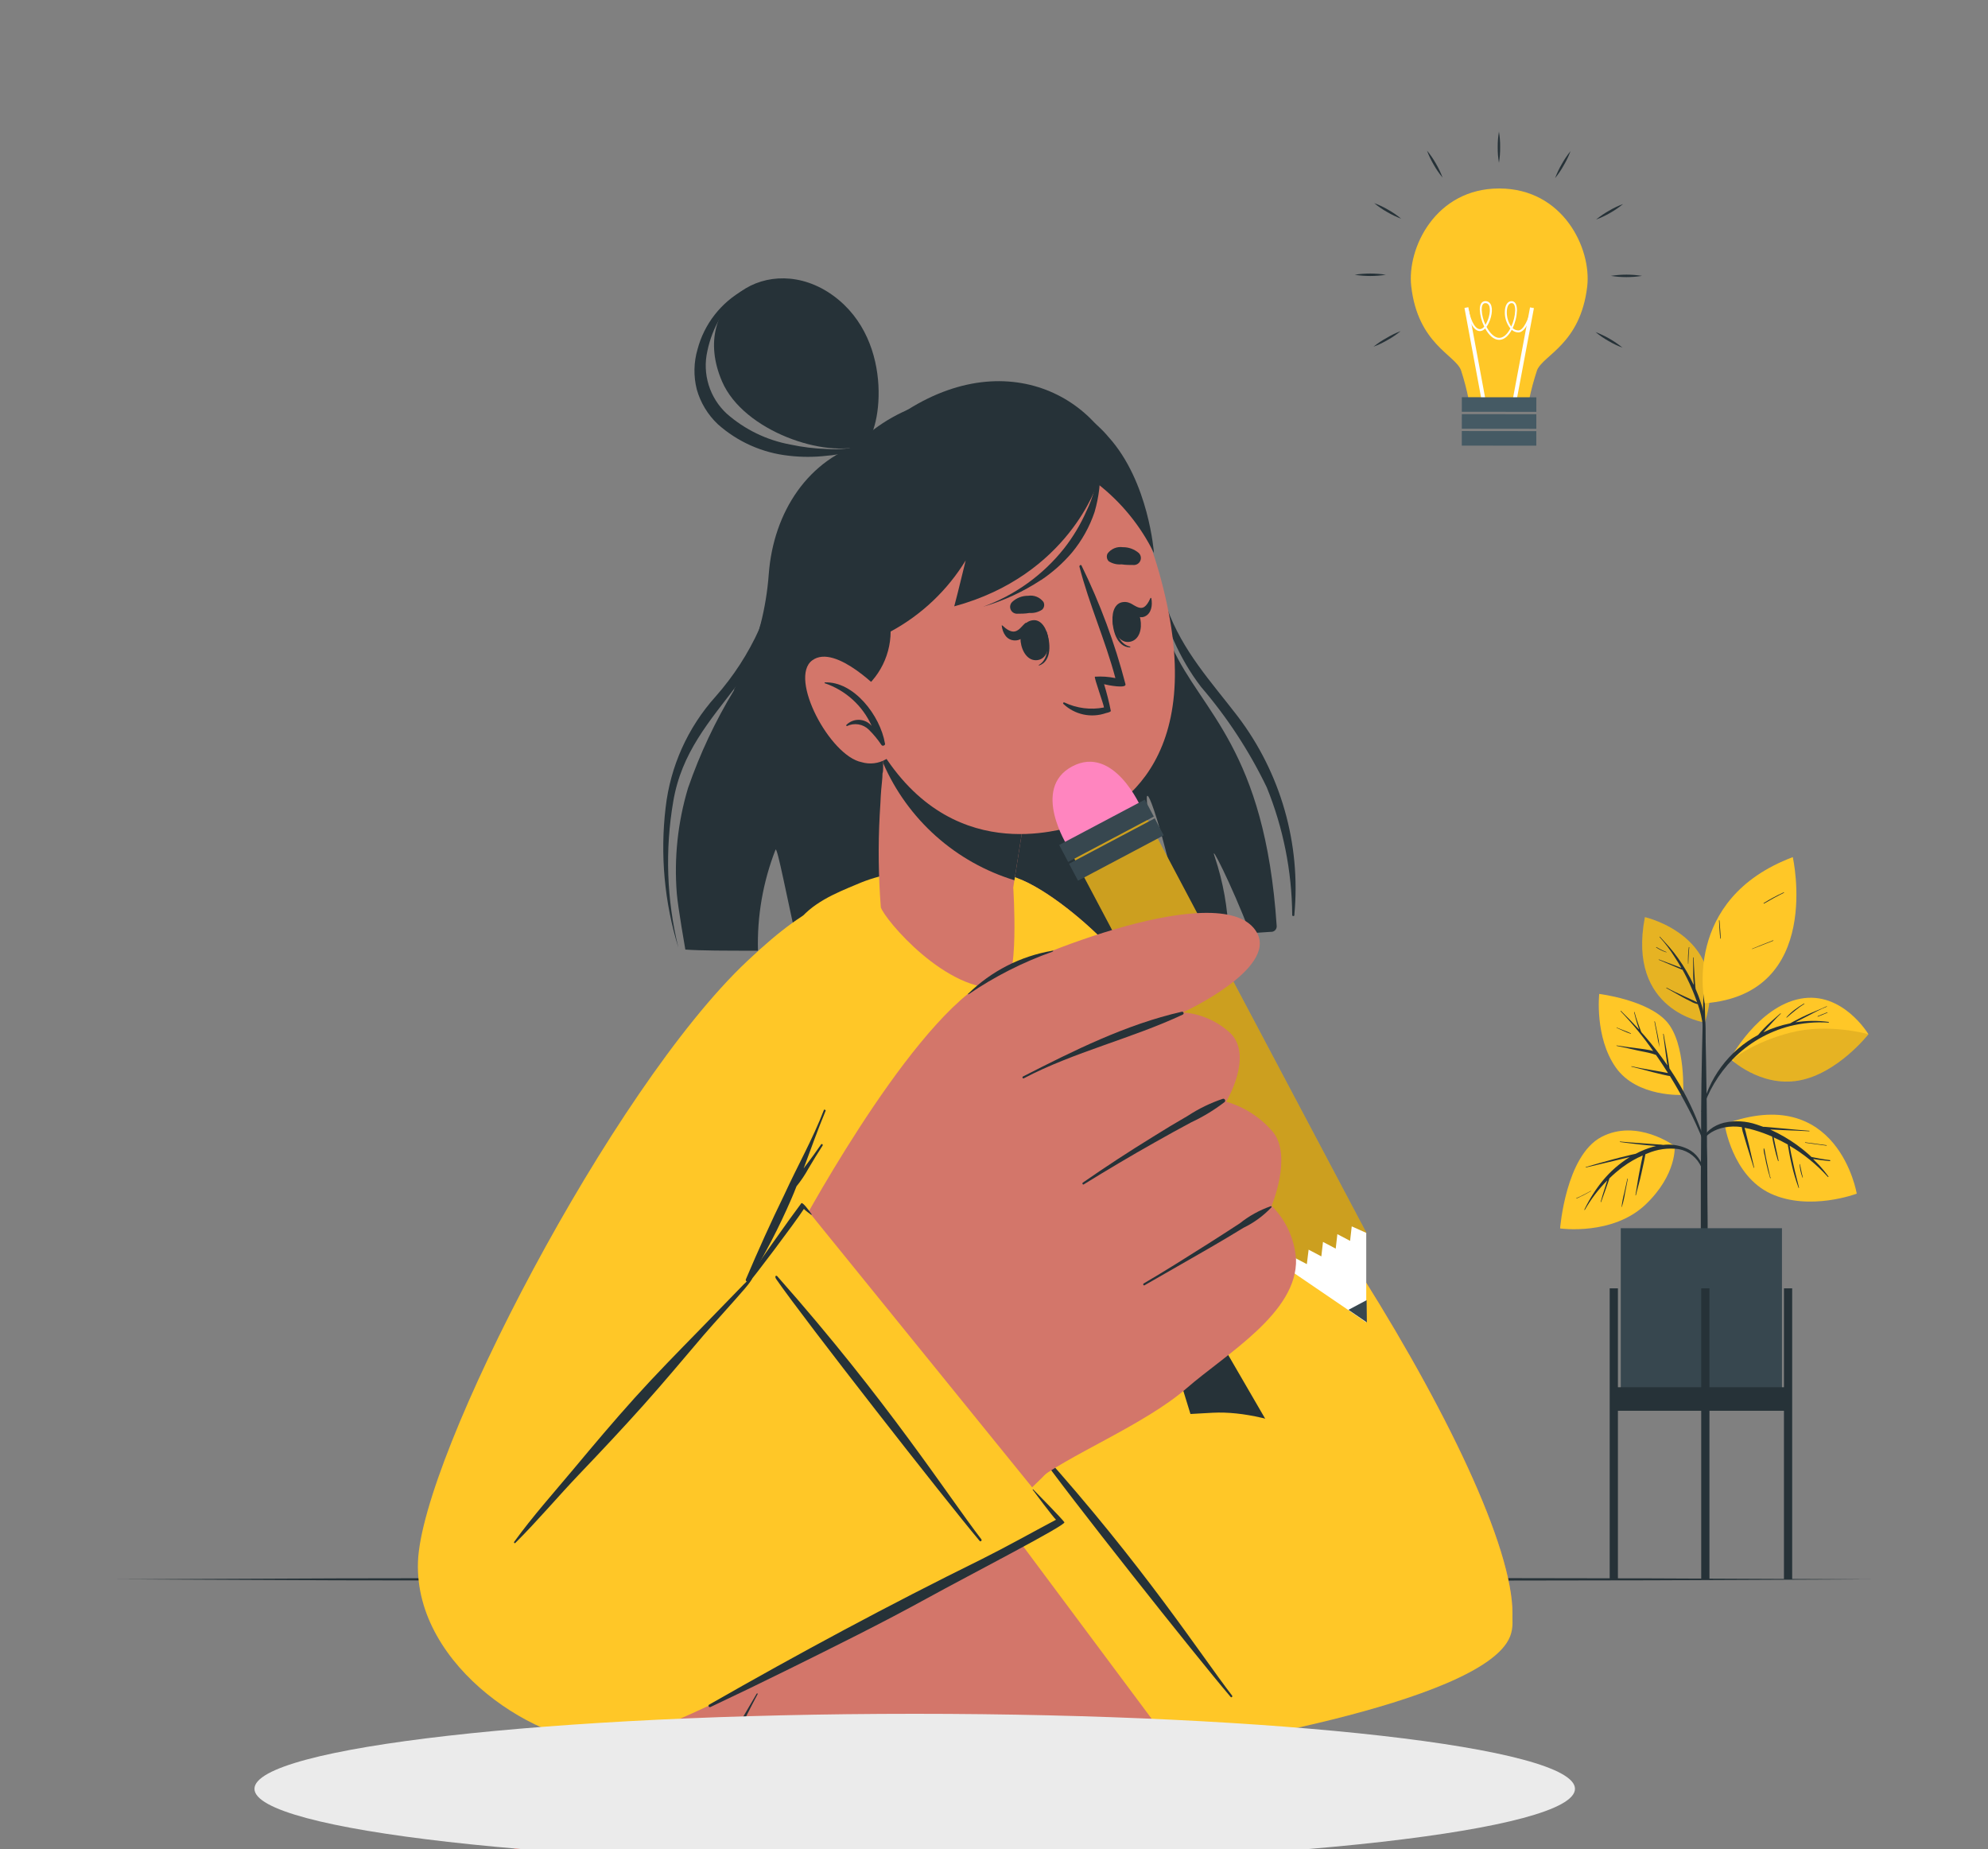 <?xml version="1.0" encoding="UTF-8"?> <svg xmlns="http://www.w3.org/2000/svg" width="500" height="465" viewBox="0 0 500 465" fill="none"><rect x="0" y="0" width="500" height="465" fill="#808080" stroke="none"/> <g clip-path="url(#clip0)"> <path d="M29.43 397.18L84.57 396.94L139.72 396.85L250 396.69L360.29 396.85L415.43 396.94L470.57 397.18L415.43 397.43L360.29 397.52L250 397.68L139.72 397.51L84.57 397.43L29.43 397.18Z" fill="#263238"></path> <path d="M428.77 257.14C428.77 257.14 409.12 254.38 413.71 230.65C413.71 230.65 435.68 235.58 428.77 257.14Z" fill="#FFC727"></path> <path opacity="0.1" d="M428.77 257.14C428.77 257.14 409.12 254.38 413.71 230.65C413.71 230.65 435.68 235.58 428.77 257.14Z" fill="black"></path> <path d="M427.78 252.18C427.394 250.981 426.947 249.803 426.44 248.65C426.44 248.49 426.44 248.34 426.39 248.2C426.39 247.87 426.34 247.54 426.31 247.2C426.26 246.49 426.21 245.78 426.17 245.07C426.09 243.65 425.99 242.24 425.97 240.82C425.97 240.804 425.964 240.789 425.953 240.778C425.941 240.766 425.926 240.76 425.91 240.76C425.894 240.76 425.879 240.766 425.868 240.778C425.856 240.789 425.85 240.804 425.85 240.82C425.85 242.24 425.85 243.66 425.85 245.08C425.85 245.793 425.89 246.503 425.97 247.21V247.68C424.869 245.316 423.55 243.06 422.03 240.94C421.362 239.993 420.644 239.082 419.88 238.21C419.1 237.31 418.27 236.46 417.48 235.57C417.48 235.52 417.34 235.57 417.4 235.66C418.807 237.211 420.072 238.884 421.18 240.66C421.78 241.56 422.34 242.49 422.88 243.43L422.7 243.36L422 243.08L420.39 242.47L417.23 241.29C417.17 241.29 417.12 241.38 417.23 241.4C418.23 241.82 419.31 242.26 420.34 242.71L421.86 243.36L422.63 243.68C422.796 243.759 422.971 243.82 423.15 243.86C423.55 244.57 423.94 245.29 424.3 246.02C425.215 247.856 426.016 249.746 426.7 251.68L426.85 252.09C426.333 251.792 425.795 251.531 425.24 251.31L423.24 250.38C421.86 249.75 420.49 249.11 419.17 248.38C419.1 248.38 419.05 248.45 419.11 248.49C420.46 249.23 421.79 250.01 423.11 250.74C423.79 251.11 424.47 251.47 425.16 251.8C425.734 252.143 426.358 252.393 427.01 252.54C427.665 254.34 428.094 256.215 428.29 258.12C428.51 260.8 428.49 263.51 428.55 266.2C428.55 266.25 428.62 266.2 428.62 266.2C428.82 263.76 428.93 261.29 428.94 258.85C428.911 256.579 428.52 254.327 427.78 252.18V252.18Z" fill="#263238"></path> <path d="M424.75 238.23C424.562 239.615 424.498 241.014 424.56 242.41H424.62C424.7 241.02 424.71 239.64 424.87 238.26C424.88 238.18 424.76 238.15 424.75 238.23Z" fill="#263238"></path> <path d="M419.13 239.42C418.252 239.084 417.408 238.666 416.61 238.17C416.54 238.17 416.48 238.24 416.55 238.28C417.335 238.81 418.195 239.221 419.1 239.5C419.1 239.5 419.18 239.44 419.13 239.42Z" fill="#263238"></path> <path d="M429.4 294.81C429.4 292.64 429.4 290.47 429.32 288.29C429.32 281.08 429.22 273.87 429.09 266.65C428.99 260.923 428.857 255.197 428.69 249.47C428.69 249.47 428.69 249.42 428.64 249.4C428.64 247.84 428.64 246.27 428.64 244.71C428.64 244.71 428.59 244.65 428.54 244.65C428.49 244.65 428.45 244.65 428.45 244.71V249.41C428.45 249.41 428.45 249.41 428.45 249.48C428.16 259.67 427.91 269.87 427.85 280.06C427.85 282.13 427.85 284.21 427.85 286.28C427.777 292.947 427.75 299.593 427.77 306.22C427.77 307.28 427.77 308.33 427.77 309.39C427.77 315.47 427.83 321.56 427.83 327.64C427.83 327.96 428.2 328.13 428.58 328.14C428.96 328.15 429.49 327.98 429.49 327.61C429.49 320.9 429.49 314.2 429.49 307.49C429.42 303.26 429.43 299 429.4 294.81Z" fill="#263238"></path> <path d="M421.19 288.21C421.19 288.21 411.74 281.21 402.76 285.94C393.78 290.67 392.38 308.94 392.38 308.94C392.38 308.94 405.56 310.82 413.86 302.94C421.86 295.3 421.19 288.21 421.19 288.21Z" fill="#FFC727"></path> <path d="M423.77 288.64C422.03 287.955 420.147 287.711 418.29 287.93C417.908 287.858 417.519 287.821 417.13 287.82L415.8 287.72C414.88 287.64 413.96 287.59 413.04 287.52C411.18 287.38 409.31 287.27 407.45 287.08C407.38 287.08 407.37 287.19 407.45 287.2C409.3 287.43 411.13 287.7 412.98 287.88C413.98 287.98 414.88 288.08 415.83 288.14L416.52 288.21C416.24 288.28 415.96 288.34 415.68 288.42C414.197 288.851 412.763 289.434 411.4 290.16C410.65 290.3 409.92 290.5 409.18 290.68C408.01 290.95 406.85 291.25 405.69 291.56C403.39 292.16 401.12 292.84 398.84 293.5C398.77 293.5 398.84 293.63 398.84 293.61C401.11 293.06 403.4 292.54 405.68 292C406.79 291.74 407.9 291.48 409.01 291.2L409.88 291C407.337 292.572 405.067 294.548 403.16 296.85C401.312 299.108 399.741 301.579 398.48 304.21C398.48 304.28 398.55 304.35 398.59 304.28C400.139 301.569 402.039 299.074 404.24 296.86C404.24 296.98 404.15 297.11 404.11 297.24C403.94 297.79 403.76 298.35 403.59 298.91C403.24 300.02 402.88 301.13 402.59 302.25C402.59 302.33 402.68 302.35 402.71 302.25C403.11 301.17 403.48 300.09 403.87 299C404.05 298.47 404.24 297.94 404.43 297.4C404.52 297.13 404.62 296.85 404.71 296.57L404.8 296.32C405.854 295.292 406.977 294.336 408.16 293.46C409.714 292.317 411.391 291.351 413.16 290.58L413.07 291.07C412.98 291.5 412.88 291.93 412.79 292.36C412.61 293.26 412.43 294.15 412.26 295.05C411.9 296.88 411.68 298.73 411.34 300.56C411.34 300.64 411.44 300.67 411.45 300.56C411.88 298.72 412.45 296.91 412.83 295.07C413.04 294.15 413.25 293.22 413.44 292.3C413.53 291.87 413.61 291.43 413.7 291C413.758 290.763 413.801 290.523 413.83 290.28C414.01 290.21 414.17 290.13 414.35 290.07C416.827 289.004 419.547 288.63 422.22 288.99C423.47 289.224 424.643 289.763 425.636 290.558C426.628 291.353 427.409 292.381 427.91 293.55C427.99 293.75 428.32 293.63 428.27 293.42C427.943 292.328 427.366 291.328 426.585 290.498C425.804 289.668 424.84 289.032 423.77 288.64V288.64Z" fill="#263238"></path> <path d="M409.3 296.44C409.03 297.63 408.76 298.83 408.5 300.03C408.195 301.179 407.975 302.349 407.84 303.53C407.84 303.53 407.9 303.53 407.91 303.53C408.261 302.377 408.532 301.201 408.72 300.01L409.41 296.46C409.43 296.39 409.31 296.36 409.3 296.44Z" fill="#263238"></path> <path d="M400.15 299.48C398.95 300.09 397.78 300.79 396.52 301.29C396.51 301.291 396.501 301.294 396.493 301.3C396.484 301.305 396.478 301.312 396.473 301.321C396.468 301.329 396.466 301.339 396.465 301.349C396.465 301.358 396.467 301.368 396.472 301.377C396.476 301.385 396.482 301.393 396.49 301.399C396.498 301.404 396.508 301.408 396.517 301.409C396.527 301.411 396.537 301.41 396.546 301.406C396.555 301.403 396.563 301.397 396.57 301.39C397.805 300.834 399.01 300.213 400.18 299.53C400.18 299.53 400.18 299.47 400.15 299.48Z" fill="#263238"></path> <path d="M423.32 275.35C423.32 275.35 411.76 276.08 406.39 268.46C401.02 260.84 402.22 249.96 402.22 249.96C402.22 249.96 414.36 251.44 419.22 256.96C424.08 262.48 423.32 275.35 423.32 275.35Z" fill="#FFC727"></path> <path d="M428.74 286.75C428.34 285.51 427.85 284.29 427.38 283.08C426.91 281.87 426.45 280.76 425.94 279.61C424.907 277.284 423.752 275.014 422.48 272.81C421.66 271.4 420.79 270.04 419.89 268.69C419.89 268.49 419.83 268.29 419.8 268.08C419.77 267.87 419.69 267.36 419.64 267.01C419.52 266.28 419.39 265.55 419.27 264.82C419.01 263.22 418.68 261.63 418.42 260.04C418.42 259.96 418.29 259.96 418.3 260.04C418.54 261.62 418.69 263.2 418.92 264.78C419.02 265.56 419.13 266.33 419.24 267.11C419.29 267.39 419.33 267.67 419.38 267.94C417.611 265.367 415.701 262.893 413.66 260.53L412.82 259.59C412.82 259.5 412.74 259.41 412.71 259.32C412.68 259.23 412.54 258.88 412.46 258.66C412.29 258.2 412.12 257.74 411.96 257.28C411.63 256.38 411.34 255.46 411.1 254.53C411.1 254.46 410.96 254.53 410.98 254.53C411.21 255.53 411.46 256.42 411.74 257.36C411.87 257.81 412.02 258.26 412.18 258.7L412.26 258.93C410.78 257.32 409.26 255.76 407.69 254.23C407.678 254.218 407.662 254.211 407.645 254.211C407.628 254.211 407.612 254.218 407.6 254.23C407.588 254.242 407.581 254.258 407.581 254.275C407.581 254.292 407.588 254.308 407.6 254.32C410.588 257.433 413.327 260.777 415.79 264.32C415.51 264.23 415.22 264.16 414.94 264.1C414.05 263.93 413.15 263.8 412.25 263.69C410.37 263.45 408.49 263.21 406.62 262.92C406.54 262.92 406.51 263.02 406.62 263.03C408.41 263.39 410.18 263.79 411.96 264.2C412.8 264.39 413.64 264.55 414.49 264.72C415.168 264.87 415.837 265.064 416.49 265.3C416.67 265.57 416.87 265.83 417.05 266.1C417.9 267.33 418.71 268.59 419.51 269.86L418.33 269.63C417.44 269.46 416.54 269.3 415.64 269.15C413.88 268.86 412.12 268.55 410.38 268.15C410.371 268.146 410.361 268.144 410.351 268.145C410.341 268.146 410.332 268.149 410.323 268.155C410.315 268.16 410.308 268.168 410.303 268.177C410.299 268.185 410.296 268.195 410.296 268.205C410.296 268.215 410.299 268.225 410.303 268.234C410.308 268.242 410.315 268.25 410.323 268.255C410.332 268.261 410.341 268.264 410.351 268.265C410.361 268.266 410.371 268.264 410.38 268.26C412.14 268.68 413.9 269.16 415.65 269.63C416.5 269.85 417.35 270.06 418.2 270.25L419.49 270.53C419.67 270.53 419.85 270.61 420.01 270.62C421.7 273.35 423.28 276.16 424.75 279.01C425.417 280.27 426.037 281.54 426.61 282.82C427.23 284.13 427.76 285.47 428.33 286.82C428.41 287.15 428.84 287 428.74 286.75Z" fill="#263238"></path> <path d="M416.91 260.19C416.69 259.09 416.46 257.99 416.22 256.89C416.22 256.81 416.09 256.89 416.1 256.89C416.32 257.97 416.53 259.05 416.73 260.14C416.891 261.23 417.108 262.312 417.38 263.38C417.301 262.307 417.144 261.24 416.91 260.19V260.19Z" fill="#263238"></path> <path d="M410.17 259.87C409.64 259.6 409.07 259.39 408.51 259.17L407.64 258.83L407.19 258.65C407.018 258.597 406.854 258.523 406.7 258.43C406.61 258.37 406.56 258.52 406.65 258.53C406.821 258.581 406.985 258.651 407.14 258.74L407.58 258.93L408.42 259.31C408.976 259.567 409.547 259.791 410.13 259.98C410.2 260 410.24 259.9 410.17 259.87Z" fill="#263238"></path> <path d="M435.15 266.26C435.15 266.26 442.15 253.2 452.78 251.17C463.41 249.14 469.93 260.1 469.93 260.1C469.93 260.1 462.17 270.01 452.41 271.74C442.65 273.47 435.15 266.26 435.15 266.26Z" fill="#FFC727"></path> <path d="M459.91 257C457.14 256.623 454.33 256.657 451.57 257.1L452.04 256.84L454.4 255.63C456.04 254.78 457.69 253.87 459.4 253.19C459.409 253.194 459.419 253.196 459.429 253.195C459.439 253.194 459.448 253.191 459.457 253.185C459.465 253.18 459.472 253.172 459.477 253.164C459.481 253.155 459.484 253.145 459.484 253.135C459.484 253.125 459.481 253.115 459.477 253.107C459.472 253.098 459.465 253.09 459.457 253.085C459.448 253.079 459.439 253.076 459.429 253.075C459.419 253.074 459.409 253.076 459.4 253.08C457.74 253.85 456.01 254.5 454.34 255.27C453.5 255.65 452.68 256.05 451.87 256.49C451.35 256.76 450.77 257.03 450.25 257.36C447.913 257.829 445.642 258.585 443.49 259.61C443.93 259.12 444.38 258.61 444.82 258.16C445.82 257.07 446.82 255.93 447.87 254.94C447.93 254.89 447.87 254.81 447.79 254.86C446.67 255.86 445.5 256.81 444.42 257.86C443.89 258.37 443.42 258.86 442.9 259.44C442.66 259.707 442.42 259.987 442.18 260.28C438.528 262.241 435.356 264.985 432.89 268.317C430.425 271.649 428.727 275.485 427.92 279.55C427.92 279.62 428.01 279.66 428.03 279.55C429.529 274.571 432.216 270.03 435.86 266.32C439.77 262.324 444.697 259.472 450.11 258.07C453.322 257.255 456.643 256.955 459.95 257.18C460 257.25 460 257.05 459.91 257Z" fill="#263238"></path> <path opacity="0.1" d="M469.94 260.1C469.94 260.1 462.17 270.01 452.41 271.74C444.96 273.06 438.83 269.17 436.34 267.26L435.81 266.38C435.81 266.38 440.81 262.13 450.37 259.68C459.93 257.23 469.94 260.1 469.94 260.1Z" fill="black"></path> <path d="M453.73 252.37C452.914 252.845 452.126 253.365 451.37 253.93C450.628 254.49 449.942 255.12 449.32 255.81C449.26 255.87 449.32 255.95 449.41 255.89C450.11 255.28 450.82 254.67 451.56 254.09C452.27 253.501 453.018 252.96 453.8 252.47C453.86 252.43 453.8 252.33 453.73 252.37Z" fill="#263238"></path> <path d="M459.57 254.58C459.18 254.75 458.77 254.89 458.38 255.05L457.2 255.54C457.11 255.54 457.15 255.72 457.2 255.68L458.39 255.2L459.57 254.7C459.68 254.67 459.64 254.55 459.57 254.58Z" fill="#263238"></path> <path d="M433.75 282.7C433.75 282.7 435.62 295.7 445.37 300.19C455.12 304.68 466.99 300.19 466.99 300.19C466.99 300.19 462.32 272.15 433.75 282.7Z" fill="#FFC727"></path> <path d="M460.28 291.76C459.38 291.66 458.48 291.51 457.59 291.35L456.28 291.1L455.6 290.96L454.81 290.23C452.954 288.6 450.944 287.154 448.81 285.91C447.655 285.232 446.463 284.617 445.24 284.07H445.42L448.63 284.21C450.77 284.31 452.91 284.36 455.05 284.5C455.12 284.5 455.12 284.38 455.05 284.38C452.91 284.23 450.77 284 448.63 283.81L445.51 283.53L443.91 283.39H443.5C442.94 283.18 442.38 282.99 441.82 282.81C439.161 281.899 436.302 281.743 433.56 282.36C431.11 282.98 428.66 284.59 428.03 287.17C428.03 287.26 428.15 287.33 428.18 287.24C429.1 285.08 431.49 283.99 433.66 283.54C435.114 283.26 436.605 283.23 438.07 283.45C438.167 284.131 438.331 284.801 438.56 285.45C438.83 286.36 439.1 287.28 439.38 288.19C439.93 290.01 440.54 291.81 441.07 293.63C441.07 293.646 441.076 293.661 441.087 293.673C441.099 293.684 441.114 293.69 441.13 293.69C441.146 293.69 441.161 293.684 441.172 293.673C441.183 293.661 441.19 293.646 441.19 293.63C440.74 291.81 440.36 289.97 439.92 288.15C439.7 287.26 439.48 286.37 439.25 285.47C439.126 284.847 438.963 284.232 438.76 283.63C439.615 283.778 440.46 283.978 441.29 284.23C442.796 284.673 444.272 285.21 445.71 285.84C445.85 286.77 446.06 287.68 446.27 288.59C446.54 289.74 446.83 290.87 447.2 291.99C447.2 292.06 447.32 291.99 447.31 291.99C447.3 291.99 447.31 291.85 447.31 291.78C447.09 290.72 446.86 289.67 446.63 288.61C446.45 287.75 446.29 286.9 446.1 286.04C447.31 286.59 448.5 287.18 449.65 287.84C449.65 288.11 449.74 288.38 449.78 288.62C449.85 289.06 449.93 289.51 450.01 289.95C450.2 290.95 450.4 291.95 450.64 292.95C451.076 294.864 451.634 296.748 452.31 298.59C452.31 298.59 452.31 298.64 452.31 298.66L452.37 298.73C452.37 298.78 452.48 298.73 452.47 298.67C452.02 296.75 451.47 294.84 451.08 292.91C450.87 291.91 450.66 290.99 450.46 290.02L450.19 288.57C450.19 288.44 450.14 288.29 450.12 288.14C453.696 290.251 456.933 292.891 459.72 295.97C459.79 296.05 459.93 295.97 459.86 295.86C459.137 294.874 458.362 293.926 457.54 293.02C457.05 292.5 456.54 292.02 456.02 291.49H456.19C456.64 291.57 457.1 291.64 457.56 291.7C458.46 291.82 459.36 291.91 460.27 292.01C460.32 291.89 460.35 291.77 460.28 291.76Z" fill="#263238"></path> <path d="M453.43 296.16L453.37 295.82C453.37 295.68 453.27 295.54 453.25 295.4C453.05 294.54 452.88 293.66 452.72 292.79C452.72 292.73 452.62 292.79 452.62 292.79C452.68 293.953 452.93 295.098 453.36 296.18C453.36 296.18 453.43 296.18 453.43 296.18V296.16Z" fill="#263238"></path> <path d="M445.27 296C445.27 296 445.27 295.95 445.21 295.94C444.94 294.8 444.68 293.65 444.44 292.49C444.32 291.89 444.19 291.28 444.07 290.67L443.89 289.67C443.866 289.377 443.795 289.09 443.68 288.82C443.675 288.809 443.668 288.8 443.658 288.794C443.648 288.787 443.637 288.784 443.625 288.784C443.613 288.784 443.602 288.787 443.592 288.794C443.582 288.8 443.575 288.809 443.57 288.82C443.565 289.409 443.649 289.996 443.82 290.56C443.94 291.19 444.06 291.82 444.2 292.45C444.48 293.73 444.813 295 445.2 296.26C445.2 296.33 445.34 296.32 445.33 296.26L445.27 296Z" fill="#263238"></path> <path d="M459.39 288C457.61 287.76 455.83 287.5 454.05 287.28C453.97 287.28 453.94 287.39 454.05 287.4C455.82 287.66 457.61 287.88 459.39 288.12C459.43 288.16 459.46 288 459.39 288Z" fill="#263238"></path> <path d="M428.76 252.31C428.76 252.31 422.76 226.15 450.9 215.56C450.9 215.56 458.69 250 428.76 252.31Z" fill="#FFC727"></path> <path d="M432.46 231.49C432.46 231.41 432.33 231.42 432.34 231.49C432.44 232.98 432.49 234.49 432.65 235.96C432.646 235.971 432.644 235.982 432.645 235.994C432.647 236.005 432.651 236.016 432.657 236.025C432.663 236.035 432.672 236.042 432.682 236.048C432.692 236.053 432.703 236.056 432.715 236.056C432.726 236.056 432.738 236.053 432.748 236.048C432.758 236.042 432.766 236.035 432.773 236.025C432.779 236.016 432.783 236.005 432.785 235.994C432.786 235.982 432.784 235.971 432.78 235.96C432.73 234.47 432.57 233 432.46 231.49Z" fill="#263238"></path> <path d="M445.93 236.49C444.17 237.19 442.4 237.87 440.65 238.6C440.65 238.6 440.65 238.7 440.65 238.68C442.43 238.01 444.18 237.29 445.95 236.6C445.96 236.602 445.969 236.601 445.979 236.599C445.988 236.596 445.997 236.591 446.004 236.584C446.01 236.577 446.016 236.569 446.019 236.559C446.021 236.55 446.022 236.54 446.02 236.53C446.019 236.521 446.015 236.512 446.009 236.504C446.003 236.496 445.995 236.49 445.986 236.486C445.977 236.482 445.967 236.481 445.957 236.481C445.948 236.482 445.938 236.485 445.93 236.49V236.49Z" fill="#263238"></path> <path d="M448.6 224.42C446.881 225.212 445.211 226.107 443.6 227.1C443.51 227.15 443.6 227.28 443.68 227.23C445.31 226.28 446.97 225.36 448.68 224.52C448.74 224.49 448.67 224.39 448.6 224.42Z" fill="#263238"></path> <path d="M448.18 308.88H407.64V351.61H448.18V308.88Z" fill="#37474F"></path> <path d="M406.92 324H404.85V397.19H406.92V324Z" fill="#263238"></path> <path d="M450.75 324H448.68V397.19H450.75V324Z" fill="#263238"></path> <path d="M429.94 324H427.87V397.19H429.94V324Z" fill="#263238"></path> <path d="M449.71 348.87H405.89V354.79H449.71V348.87Z" fill="#263238"></path> <path d="M192.076 400.492C192.076 400.492 220.997 726.174 225.86 750.904C226.948 756.566 227.62 787.311 228.067 826.885C229.059 913.265 228.483 1068.81 228.483 1068.81H364.259C364.259 1068.81 360.228 799.148 354.245 749.496C348.263 699.844 309.776 400.492 309.776 400.492H192.076Z" fill="#455A64"></path> <path d="M254.141 890.998C253.97 871.291 253.821 851.594 253.693 831.908C253.693 812.713 253.693 793.71 252.669 774.674C250.846 736.059 243.071 698.117 237.441 659.982C231.81 621.847 227.235 583.488 223.012 545.13C218.309 502.228 214.15 459.006 209.863 415.849C209.863 415.529 209.384 415.561 209.416 415.849C215.814 492.63 222.948 569.412 233.602 646.001C236.246 665.005 239.136 683.976 242.272 702.915C245.471 722.111 248.67 741.306 250.11 760.502C251.549 779.697 251.837 798.508 252.029 817.544L252.605 876.602C253.021 920.303 253.469 987.615 253.885 1031.35C253.885 1032.18 255.197 1032.15 255.197 1031.35C254.653 992.574 254.429 929.997 254.141 890.998Z" fill="#263238"></path> <path d="M163.442 400.492C163.442 400.492 220.997 726.174 225.859 750.904C226.947 756.566 227.619 787.311 228.067 826.885L292.691 400.492H163.442Z" fill="#263238"></path> <path d="M208.679 1076.14L73 1070.38C73 1070.38 110.047 772.658 110.687 754.359C111.711 727.165 124.764 614.872 135.737 524.014C135.737 524.014 114.942 474.81 153.813 400.46H309.743C309.743 400.46 299.281 471.195 281.398 516.08C269.389 520.278 257.792 525.568 246.75 531.884C246.75 531.884 231.234 734.588 230.754 759.861C229.538 809.769 208.679 1076.14 208.679 1076.14Z" fill="#455A64"></path> <path d="M163.539 410.826C163.795 410.314 163.027 409.866 162.739 410.378C145.674 441.772 140.743 478.345 148.886 513.137C151.126 522.735 154.997 532.045 155.285 541.93C155.031 552.469 153.961 562.973 152.086 573.347C149.43 594.366 146.903 615.385 144.279 636.436C139.118 678.281 133.989 720.138 128.891 762.005C123.794 803.872 118.696 845.75 113.599 887.639C108.576 929.229 103.457 971.011 98.754 1012.76C98.147 1018.07 97.539 1023.38 96.963 1028.76C96.963 1029.11 97.475 1029.27 97.539 1028.76C103.063 987.188 108.395 945.598 113.535 903.987C118.675 862.376 123.932 820.786 129.307 779.217C134.511 737.563 139.705 695.92 144.887 654.287L152.885 591.806C154.165 581.409 155.445 570.979 156.692 560.582C158.308 551.235 158.308 541.68 156.692 532.333C154.645 523.151 151.35 514.385 149.686 505.107C148.067 496.017 147.306 486.795 147.415 477.562C147.605 459.306 151.028 441.228 157.524 424.167C159.38 419.656 161.363 415.209 163.539 410.826Z" fill="#263238"></path> <path d="M291.7 419.048C291.7 418.6 290.836 418.472 290.836 419.048C290.846 434.305 290.077 449.553 288.533 464.733C287.925 471.771 282.134 510.706 270.041 507.858C267.994 507.378 266.842 505.363 266.618 502.292C266.671 498.262 267.219 494.254 268.25 490.359C269.593 482.2 270.681 474.042 271.449 465.788C272.873 450.467 272.712 435.04 270.969 419.752C270.944 419.665 270.892 419.588 270.82 419.534C270.747 419.479 270.66 419.45 270.569 419.45C270.479 419.45 270.391 419.479 270.319 419.534C270.247 419.588 270.194 419.665 270.169 419.752C270.534 440.994 269.293 462.233 266.458 483.288C264.922 493.43 259.836 508.658 270.425 510.226C281.015 511.793 288.181 486.264 289.621 479.289C292.919 459.383 293.618 439.134 291.7 419.048V419.048Z" fill="#263238"></path> <path d="M321.1 232.885C321.121 233.22 321.019 233.552 320.813 233.817C320.607 234.082 320.31 234.263 319.98 234.324L314.445 234.676C309.487 221.879 304.112 211.45 305.52 215.481C307.63 221.781 308.805 228.356 309.007 234.996L298.033 235.572C293.714 212.762 288.18 195.87 288.436 201.084C289.843 222.135 288.436 228.886 287.124 236.116C260.698 237.364 226.019 238.611 200.937 238.963C198.025 226.39 195.498 212.73 195.05 213.689C191.896 221.776 190.394 230.414 190.635 239.091C182.637 239.091 176.271 239.091 172.368 238.803C172.368 238.803 170.512 228.214 170.224 224.727C169.508 215.788 170.463 206.794 173.039 198.205C176.015 189.606 179.897 181.348 184.621 173.571V173.379C187.49 168.181 189.735 162.661 191.307 156.935C191.307 156.935 191.307 156.935 191.307 156.935C192.359 152.802 193.044 148.584 193.355 144.33C194.538 128.782 203.272 115.313 217.893 111.186C245.502 85.144 273.175 96.054 281.525 116.017C282.325 117.936 283.125 120.176 283.893 122.607C286.74 131.597 289.267 143.274 291.603 152.296C292.442 155.838 293.511 159.322 294.802 162.726C302.192 179.106 318.125 188.191 321.1 232.885Z" fill="#263238"></path> <path d="M211.783 115.281C207.146 117.418 203.145 120.724 200.172 124.874C197.199 129.025 195.357 133.877 194.827 138.955C194.394 145.494 193.103 151.948 190.988 158.151C188.186 164.357 184.465 170.105 179.951 175.202C172.975 182.974 168.592 192.724 167.41 203.1C166.008 214.925 167.097 226.913 170.609 238.291C170.609 238.291 170.609 238.291 170.609 238.291C167.67 226.266 167.234 213.765 169.329 201.564C171.409 189.247 178.383 181.473 185.517 172.099C191.203 164.808 194.827 156.124 196.011 146.953C196.175 141.268 197.144 135.635 198.89 130.221C201.871 124.361 206.526 119.517 212.263 116.305C212.323 116.209 212.358 116.101 212.365 115.988C212.372 115.876 212.35 115.764 212.302 115.662C212.255 115.56 212.182 115.471 212.091 115.405C212 115.338 211.894 115.296 211.783 115.281Z" fill="#263238"></path> <path d="M311.278 180.13C304.528 171.332 297.457 163.813 293.49 152.872C289.875 142.923 287.796 132.365 284.117 122.415C284.117 122.255 283.829 122.415 283.893 122.415C289.555 140.075 290.675 157.927 302.096 172.771C308.674 180.431 314.223 188.917 318.604 198.013C322.735 208.179 324.906 219.033 325.003 230.006C324.988 230.049 324.983 230.095 324.99 230.141C324.996 230.186 325.013 230.23 325.04 230.267C325.067 230.304 325.102 230.335 325.143 230.356C325.183 230.377 325.229 230.388 325.275 230.388C325.321 230.388 325.366 230.377 325.407 230.356C325.447 230.335 325.483 230.304 325.509 230.267C325.536 230.23 325.553 230.186 325.56 230.141C325.566 230.095 325.562 230.049 325.547 230.006C327.208 212.18 322.116 194.38 311.278 180.13Z" fill="#263238"></path> <path d="M276.695 235.7C326.891 285.576 390.427 390.863 379.07 412.457C366.273 436.484 294.003 365.557 296.146 362.005C297.938 358.998 271.896 295.27 252.957 248.657C234.017 202.044 264.25 223.383 276.695 235.7Z" fill="#D3766A"></path> <path d="M276.695 235.7C326.891 285.576 390.427 390.863 379.07 412.457C366.273 436.484 294.003 365.557 296.146 362.005C297.938 358.998 271.896 295.27 252.957 248.657C234.017 202.044 264.25 223.383 276.695 235.7Z" fill="#FFC727"></path> <path d="M348.773 409.45C324.203 394.606 294.674 364.373 296.05 362.101C297.809 359.094 271.8 295.366 252.86 248.753C251.005 244.178 249.661 240.243 248.637 236.916L348.773 409.45Z" fill="#263238"></path> <path d="M135.833 426.566C141.56 428.997 312.079 412.777 316.43 410.858L293.332 335.868C293.332 335.868 309.328 314.881 299.57 291.079C293.747 276.65 257.116 231.445 253.821 228.822C240.64 218.232 227.459 217.177 215.43 222.423C210.152 224.631 203.977 227.094 200.266 232.341C160.947 287.879 135.833 426.566 135.833 426.566Z" fill="#FFC727"></path> <path d="M274.903 251.952C278.774 257.359 282.965 262.573 286.964 267.948C285.236 264.109 283.508 260.238 281.621 256.463C284.508 260.978 286.94 265.769 288.883 270.763C291.889 274.84 294.614 279.115 297.041 283.56C300.043 288.797 302.121 294.511 303.184 300.452C304.046 306.459 303.665 312.579 302.064 318.432C300.184 325.157 297.678 331.69 294.578 337.947C294.194 338.811 293.042 338.139 293.33 337.307C297.521 326.238 302.16 314.593 300.72 302.5C299.281 290.407 292.85 280.105 286.58 270.028C282.918 263.932 278.857 258.086 274.423 252.528C274.359 251.984 274.743 251.728 274.903 251.952Z" fill="#263238"></path> <path d="M221.54 228.182C222.468 231.189 238.176 249.937 252.028 248.433C256.507 247.921 254.844 223.223 254.844 223.223L255.132 221.367L259.227 195.454L228.002 178.082L223.491 175.81C223.491 175.81 222.851 182.977 222.116 191.807V193.086C222.116 193.598 222.116 194.046 221.956 194.526C221.956 195.87 221.732 197.213 221.636 198.589C221.54 199.965 221.476 200.636 221.444 201.788L221.252 204.987C220.834 212.717 220.93 220.465 221.54 228.182V228.182Z" fill="#D3766A"></path> <path d="M222.116 191.903C225.157 198.912 229.684 205.177 235.385 210.264C241.086 215.351 247.823 219.14 255.132 221.367L259.227 195.454L228.002 178.082L223.491 175.81C223.491 175.81 222.852 182.977 222.116 191.903Z" fill="#263238"></path> <path d="M293.043 149.897C303.505 194.686 277.815 206.075 268.121 208.315C259.355 210.362 229.186 216.185 214.15 172.643C199.114 129.102 216.677 110.066 236.545 104.34C256.412 98.613 282.71 105.043 293.043 149.897Z" fill="#D3766A"></path> <path d="M285.269 142.091C284.181 142.091 283.189 142.091 282.07 141.931C280.948 142.029 279.825 141.759 278.87 141.163C278.613 140.908 278.446 140.577 278.394 140.219C278.342 139.861 278.408 139.496 278.582 139.179C279.02 138.603 279.603 138.153 280.273 137.878C280.942 137.602 281.673 137.51 282.39 137.612C283.869 137.59 285.304 138.114 286.421 139.083C286.663 139.324 286.83 139.629 286.902 139.963C286.974 140.296 286.947 140.644 286.825 140.962C286.703 141.281 286.491 141.558 286.215 141.758C285.938 141.958 285.61 142.074 285.269 142.091V142.091Z" fill="#263238"></path> <path d="M255.707 154.343C256.795 154.343 257.819 154.343 258.907 154.152C260.036 154.238 261.162 153.945 262.106 153.32C262.37 153.077 262.545 152.753 262.603 152.399C262.661 152.045 262.599 151.682 262.426 151.368C261.984 150.789 261.394 150.341 260.718 150.071C260.042 149.8 259.306 149.718 258.587 149.833C257.106 149.811 255.673 150.361 254.588 151.368C254.343 151.602 254.172 151.903 254.096 152.233C254.021 152.564 254.045 152.909 254.164 153.226C254.283 153.543 254.493 153.818 254.768 154.017C255.042 154.215 255.369 154.329 255.707 154.343V154.343Z" fill="#263238"></path> <path d="M263.162 158.695C263.162 158.695 262.938 158.887 262.97 158.983C263.61 162.182 263.866 165.701 261.275 167.237C261.275 167.237 261.275 167.428 261.275 167.396C264.634 166.309 264.25 161.478 263.162 158.695Z" fill="#263238"></path> <path d="M259.803 155.975C254.78 156.519 256.22 166.533 260.859 166.021C265.497 165.509 264.026 155.527 259.803 155.975Z" fill="#263238"></path> <path d="M257.851 156.711C257.051 157.415 256.347 158.535 255.292 158.791C254.236 159.046 253.02 158.183 252.092 157.287C252.092 157.287 251.9 157.287 251.932 157.287C252.156 159.206 253.18 161.062 255.292 161.062C257.403 161.062 258.299 159.174 258.491 157.159C258.619 156.999 258.235 156.487 257.851 156.711Z" fill="#263238"></path> <path d="M279.83 155.112C279.83 155.112 280.086 155.112 280.118 155.336C280.438 158.535 281.333 161.99 284.277 162.63V162.822C280.79 162.79 279.638 158.119 279.83 155.112Z" fill="#263238"></path> <path d="M282.165 151.464C287.124 150.409 288.883 160.39 284.276 161.382C279.67 162.374 278.038 152.36 282.165 151.464Z" fill="#263238"></path> <path d="M284.373 151.784C285.237 152.168 286.197 152.968 287.156 152.872C288.116 152.776 288.852 151.528 289.364 150.377C289.364 150.377 289.524 150.377 289.556 150.377C289.94 152.264 289.556 154.344 287.892 155.048C286.229 155.751 284.693 154.248 283.989 152.424C283.829 152.2 284.021 151.624 284.373 151.784Z" fill="#263238"></path> <path d="M277.686 172.067C278.365 174.277 278.931 176.519 279.382 178.786C279.382 178.978 278.902 179.17 278.166 179.33C276.348 179.965 274.39 180.089 272.506 179.689C270.621 179.288 268.883 178.378 267.481 177.058C267.43 177.024 267.394 176.972 267.382 176.912C267.37 176.852 267.383 176.789 267.417 176.738C267.451 176.687 267.503 176.652 267.563 176.64C267.623 176.628 267.686 176.64 267.737 176.674C270.824 178.139 274.3 178.576 277.654 177.922C277.654 177.282 275.063 170.244 275.383 170.18C277.108 170.067 278.84 170.185 280.533 170.532C277.974 160.934 273.911 151.976 271.48 142.475C271.48 142.123 271.896 141.931 272.024 142.251C276.693 151.783 280.39 161.762 283.061 172.035C283.445 173.251 278.614 172.323 277.686 172.067Z" fill="#263238"></path> <path d="M214.63 175.107C217.472 173.44 219.831 171.062 221.474 168.207C223.118 165.351 223.989 162.117 224.003 158.823C231.764 154.633 238.277 148.462 242.879 140.939C242.623 141.899 240.959 148.937 240 152.488C268.793 144.682 275.991 121.616 275.991 121.616C282.003 126.28 286.872 132.254 290.228 139.083C290.228 139.083 288.98 121.168 278.806 109.906C275.498 105.959 271.191 102.972 266.335 101.256C261.479 99.539 256.251 99.157 251.197 100.149C243.843 98.999 236.315 99.845 229.399 102.596C222.483 105.348 216.433 109.906 211.878 115.793C194.571 137.996 214.63 175.107 214.63 175.107Z" fill="#263238"></path> <path d="M261.819 145.865C257.33 148.821 252.424 151.085 247.263 152.584C247.263 152.584 247.263 152.584 247.263 152.584C255.285 149.671 262.34 144.587 267.642 137.899C269.889 135.03 271.77 131.892 273.24 128.558C274.988 124.977 276 121.083 276.216 117.104C276.216 117.045 276.239 116.988 276.281 116.946C276.323 116.904 276.38 116.88 276.44 116.88C276.499 116.88 276.556 116.904 276.598 116.946C276.64 116.988 276.664 117.045 276.664 117.104C276.863 121.046 276.398 124.994 275.288 128.782C274.032 132.504 272.102 135.964 269.593 138.987C267.33 141.635 264.714 143.96 261.819 145.897" fill="#263238"></path> <path d="M222.18 174.435C222.18 174.435 210.215 161.638 204.265 166.085C198.314 170.532 208.744 190.111 216.71 191.679C217.718 191.977 218.777 192.069 219.821 191.946C220.866 191.824 221.875 191.491 222.787 190.968C223.699 190.444 224.495 189.741 225.128 188.901C225.761 188.061 226.216 187.101 226.467 186.08L222.18 174.435Z" fill="#D3766A"></path> <path d="M207.399 171.619V171.811C210.008 172.687 212.407 174.095 214.445 175.945C216.482 177.795 218.114 180.048 219.236 182.561C218.847 182.1 218.366 181.725 217.823 181.462C217.281 181.198 216.689 181.051 216.087 181.03C215.484 181.009 214.883 181.114 214.324 181.339C213.764 181.564 213.258 181.904 212.838 182.337C212.838 182.337 212.838 182.657 213.03 182.593C213.923 182.162 214.927 182.018 215.906 182.178C216.885 182.338 217.791 182.796 218.5 183.489C219.698 184.665 220.77 185.962 221.699 187.36C222.019 187.808 222.819 187.36 222.563 186.912C221.38 180.001 214.757 171.268 207.399 171.619Z" fill="#263238"></path> <path d="M217.061 111.922C221.412 110.29 225.539 85.944 209.542 74.331C193.546 62.718 173.007 75.995 181.613 95.958C187.052 108.531 207.815 115.345 217.061 111.922Z" fill="#263238"></path> <path d="M187.149 72.859C182.406 76.814 179.146 82.262 177.904 88.312C177.267 91.127 177.382 94.059 178.235 96.816C179.089 99.573 180.651 102.057 182.766 104.02C187.296 108.012 192.825 110.699 198.763 111.794C201.773 112.438 204.835 112.813 207.912 112.914C211.031 113.15 214.167 112.803 217.158 111.89C214.336 113.464 211.2 114.393 207.976 114.609C204.788 114.988 201.567 114.988 198.379 114.609C191.746 113.891 185.505 111.117 180.527 106.675C178.012 104.294 176.187 101.276 175.248 97.941C174.408 94.615 174.474 91.124 175.44 87.832C176.278 84.674 177.747 81.719 179.76 79.145C181.773 76.572 184.286 74.434 187.149 72.859V72.859Z" fill="#263238"></path> <path d="M378.943 412.809C366.53 427.878 335.945 428.549 259.1 437.475C248.478 438.691 219.589 366.004 230.85 364.117C245.087 361.718 300.786 355.479 304.913 355.543C339.752 356.055 387.325 402.572 378.943 412.809Z" fill="#D3766A"></path> <path d="M247.229 361.878C247.229 361.878 214.789 364.245 198.121 370.74C180.979 377.972 165.835 389.231 153.972 403.564C141.175 419.016 120.828 465.245 133.113 473.403C144.214 480.825 162.642 432.517 162.642 432.517C162.642 432.517 135.736 478.681 150.773 485.112C165.809 491.542 183.981 434.308 183.981 434.308C183.981 434.308 157.427 482.297 173.967 486.552C186.476 489.751 205.959 438.755 205.959 438.755C205.959 438.755 183.565 480.345 196.138 484.024C210.214 488.247 231.041 442.434 231.041 442.434C265.049 446.721 282.965 434.852 294.706 424.87C297.457 422.247 247.229 361.878 247.229 361.878Z" fill="#D3766A"></path> <path d="M169.968 415.849C166.769 421.159 163.154 426.502 160.371 432.101C157.587 437.699 154.804 443.362 152.469 449.185C149.263 456.742 146.933 464.643 145.526 472.731C149.078 458.558 159.059 438.403 161.906 432.837C164.754 427.27 167.377 421.543 170.224 415.945C170.256 415.849 170.032 415.849 169.968 415.849Z" fill="#263238"></path> <path d="M190.316 425.926C186.317 432.868 182.094 439.651 178.415 446.785C174.736 453.919 172.016 460.958 168.817 468.284C168.593 468.86 168.817 468.796 169.233 468.284C172.688 461.054 176.431 454.655 179.982 447.521C183.533 440.386 186.797 433.028 190.572 426.022C190.668 425.894 190.38 425.83 190.316 425.926Z" fill="#263238"></path> <path d="M209.319 431.365C202.955 441.902 197.681 453.061 193.579 464.669C193.355 465.213 193.867 465.085 194.123 464.669C199.146 453.503 202.985 444.705 209.703 431.717C209.863 431.397 209.479 431.141 209.319 431.365Z" fill="#263238"></path> <path d="M236.737 361.238L295.667 440.323C295.667 440.323 373.056 428.837 379.807 411.53C386.557 394.222 335.562 353.72 305.009 355.287C274.456 356.855 236.737 361.238 236.737 361.238Z" fill="#FFC727"></path> <path d="M309.519 426.758C301.009 416.808 267.705 374.802 261.115 365.237C260.667 364.565 260.955 364.117 261.531 364.757C287.732 393.966 302.033 416.232 309.871 426.406C310.095 426.662 309.711 427.014 309.519 426.758Z" fill="#263238"></path> <path d="M178.735 253.424C148.118 291.366 114.751 347.705 108.768 393.71C105.857 416.104 142.488 441.026 157.428 435.78C192.62 423.463 243.136 391.758 264.154 369.492C271.545 361.621 209.064 296.069 202.857 305.795C196.651 315.521 192.812 321.247 187.277 324.638C184.59 326.302 198.762 303.14 210.919 261.518C227.491 204.699 189.836 239.667 178.735 253.424Z" fill="#D3766A"></path> <path d="M268.537 212.858C268.537 212.858 259.227 198.269 269.689 192.734C280.15 187.2 286.997 203.1 286.997 203.1L268.537 212.858Z" fill="#FF85BF"></path> <path d="M286.721 202.484L268.258 212.259L325.204 319.812L343.667 310.037L286.721 202.484Z" fill="#FFC727"></path> <path opacity="0.2" d="M286.721 202.484L268.258 212.259L325.204 319.812L343.667 310.037L286.721 202.484Z" fill="black"></path> <path d="M287.934 201.092L266.389 212.499L268.65 216.768L290.194 205.361L287.934 201.092Z" fill="#37474F"></path> <path d="M290.419 205.808L268.875 217.215L271.135 221.484L292.68 210.077L290.419 205.808Z" fill="#37474F"></path> <path d="M343.622 310.05V327.006V332.572L338.983 329.373L325.035 319.871L325.483 316.224L328.682 317.92L329.13 314.273L332.329 315.968L332.745 312.321L335.944 314.017L336.36 310.37L339.559 312.065L339.975 308.418L343.622 310.05Z" fill="white"></path> <path d="M343.718 326.974L343.782 332.573L339.144 329.405L343.718 326.974Z" fill="#37474F"></path> <path d="M316.109 234.516C321.292 243.698 297.521 254.607 297.521 254.607C302.068 254.948 306.355 256.859 309.647 260.014C315.149 265.869 308.399 277.066 308.399 277.066C313.04 278.402 317.175 281.099 320.268 284.808C325.003 290.951 319.82 303.236 319.82 303.236C323.405 306.813 325.585 311.559 325.963 316.608C326.411 330.141 308.335 340.507 298.417 349.145C287.796 358.39 268.121 366.165 260.027 372.851L199.977 310.882C199.977 310.882 227.202 259.502 247.422 247.089C258.715 240.211 308.143 220.44 316.109 234.516Z" fill="#D3766A"></path> <path d="M297.201 254.448C283.156 257.647 269.944 264.269 257.275 270.732C256.987 270.892 257.275 271.339 257.499 271.18C270.04 264.589 284.66 261.166 297.425 255.183C297.523 255.154 297.604 255.086 297.652 254.996C297.7 254.906 297.711 254.801 297.681 254.704C297.651 254.606 297.584 254.524 297.494 254.476C297.404 254.428 297.299 254.418 297.201 254.448V254.448Z" fill="#263238"></path> <path d="M307.568 276.33C304.453 277.374 301.485 278.814 298.738 280.617C295.731 282.345 292.756 284.136 289.812 285.992C283.883 289.639 278.061 293.446 272.345 297.413C272.089 297.605 272.345 298.021 272.569 297.861C278.487 294.214 284.438 290.663 290.484 287.272C293.492 285.576 296.531 283.88 299.602 282.249C302.574 280.865 305.385 279.159 307.984 277.162C308.065 277.092 308.12 276.998 308.141 276.893C308.161 276.789 308.147 276.68 308.099 276.585C308.051 276.489 307.973 276.412 307.877 276.366C307.781 276.32 307.672 276.308 307.568 276.33V276.33Z" fill="#263238"></path> <path d="M319.564 303.364C316.76 304.345 314.142 305.794 311.822 307.651C309.167 309.378 306.512 311.106 303.824 312.802C298.45 316.193 293.107 319.584 287.636 322.783C287.38 322.975 287.636 323.391 287.86 323.231C293.427 320.032 299.057 316.833 304.592 313.633C307.343 312.034 310.031 310.434 312.75 308.771C315.363 307.51 317.726 305.787 319.724 303.684C319.745 303.673 319.764 303.659 319.78 303.641C319.795 303.623 319.807 303.603 319.814 303.58C319.821 303.558 319.824 303.535 319.823 303.511C319.821 303.488 319.815 303.465 319.804 303.444C319.794 303.423 319.779 303.404 319.762 303.389C319.744 303.373 319.723 303.362 319.701 303.354C319.679 303.347 319.655 303.344 319.632 303.345C319.608 303.347 319.585 303.353 319.564 303.364V303.364Z" fill="#263238"></path> <path d="M243.487 249.937C249.281 244.236 256.684 240.45 264.698 239.091C265.05 239.091 265.018 239.091 264.698 239.347C257.225 241.99 250.128 245.593 243.583 250.065C243.583 250.065 243.391 250.033 243.487 249.937Z" fill="#263238"></path> <path d="M266.041 382.001L202.056 303.076L188.844 321.727C188.844 321.727 206.311 284.808 213.222 260.942C220.132 237.076 222.595 208.827 187.884 241.747C153.876 273.739 106.048 366.101 105.12 392.814C104.192 419.528 136.28 439.459 153.46 438.243C170.64 437.027 266.041 382.001 266.041 382.001Z" fill="#FFC727"></path> <path d="M246.398 387.535C237.441 376.85 202.281 331.901 195.211 321.663C194.731 320.959 195.211 320.479 195.659 321.151C223.332 352.44 238.432 376.242 246.846 387.151C247.006 387.439 246.622 387.791 246.398 387.535Z" fill="#263238"></path> <path d="M129.338 387.727C133.976 381.329 139.223 375.474 144.246 369.46C149.269 363.445 154.356 357.399 159.634 351.544C164.913 345.69 170.512 339.995 176.078 334.3L187.02 323.039C189.771 320.256 189.963 320.992 187.308 324.095C184.652 327.198 179.533 332.797 176.974 335.772C171.951 341.659 166.993 347.609 161.81 353.4C156.627 359.19 151.284 364.885 145.814 370.612C140.343 376.338 135.256 382.417 129.626 388.015C129.562 388.239 129.114 387.983 129.338 387.727Z" fill="#263238"></path> <path d="M197.29 300.388C200.49 293.382 204.425 286.44 207.208 279.177C207.208 278.889 207.784 279.177 207.656 279.337C205.672 284.104 203.945 288.935 202.121 293.862L202.537 293.286C203.913 291.494 205.224 289.671 206.504 287.815C206.696 287.559 207.048 287.815 206.888 288.103C205.672 289.98 204.489 291.9 203.337 293.862C202.473 295.443 201.466 296.942 200.33 298.341C199.914 299.397 199.498 300.452 199.018 301.54C195.949 308.642 192.378 315.517 188.333 322.111C188.278 322.201 188.19 322.267 188.089 322.295C187.987 322.323 187.879 322.312 187.785 322.263C187.691 322.214 187.62 322.132 187.585 322.032C187.55 321.933 187.554 321.824 187.597 321.727C190.668 314.497 193.867 307.395 197.29 300.388Z" fill="#263238"></path> <path d="M201.544 302.596C201.832 302.244 203.4 304.291 204.135 305.379C204.135 305.539 204.136 305.603 203.848 305.379C203.56 305.155 202.696 304.547 202.184 304.035C200.136 307.235 189.003 322.015 188.267 322.623C187.531 323.231 187.691 322.623 187.883 322.175C188.619 320.543 199.081 305.827 201.544 302.596Z" fill="#263238"></path> <path d="M178.447 428.645C200.841 415.849 223.716 403.531 246.91 392.11C253.309 388.911 259.323 385.52 265.594 382.193C264.986 381.681 259.835 374.834 259.675 374.578H259.867C260.475 375.186 267.257 382.097 267.705 382.832C268.153 383.568 244.255 395.853 233.026 402.028C221.796 408.202 210.087 413.993 198.506 419.72C191.915 422.983 185.293 426.182 178.639 429.317C178.55 429.343 178.454 429.332 178.373 429.287C178.292 429.242 178.232 429.166 178.207 429.077C178.181 428.988 178.192 428.893 178.237 428.812C178.282 428.731 178.358 428.671 178.447 428.645V428.645Z" fill="#263238"></path> <path d="M230.06 468.73C321.772 468.73 396.12 460.283 396.12 449.865C396.12 439.446 321.772 431 230.06 431C138.348 431 64 439.446 64 449.865C64 460.283 138.348 468.73 230.06 468.73Z" fill="#EBEBEB"></path> <path d="M399.2 72.05C397.48 86.58 388.14 89.24 386.58 93.12C385.773 95.557 385.105 98.037 384.58 100.55H369.4C368.902 98.037 368.254 95.556 367.46 93.12C366 89.22 356.61 86.54 354.94 72C353.83 62.45 361.02 47.38 377.09 47.4C393.16 47.42 400.31 62.5 399.2 72.05Z" fill="#FFC727"></path> <path d="M369.301 77.262L368.328 77.443L372.809 101.6L373.783 101.42L369.301 77.262Z" fill="white"></path> <path d="M384.821 77.302L380.285 101.45L381.258 101.632L385.794 77.485L384.821 77.302Z" fill="white"></path> <path d="M377.05 85.47C375.63 85.47 374.4 84.19 373.53 82.6C373.371 82.793 373.175 82.953 372.954 83.068C372.732 83.183 372.489 83.252 372.24 83.27V83.27C369.92 83.27 369.01 78.54 368.97 78.34L369.46 78.25C369.7 79.51 370.66 82.78 372.25 82.78C372.461 82.751 372.665 82.677 372.846 82.563C373.027 82.449 373.181 82.298 373.3 82.12C372.633 80.79 372.252 79.336 372.18 77.85C372.18 76.5 372.69 75.73 373.59 75.73C373.853 75.722 374.114 75.787 374.343 75.918C374.573 76.048 374.762 76.239 374.89 76.47C375.61 77.71 375.08 80.17 374.17 81.73C374.07 81.89 373.97 82.05 373.87 82.19C374.68 83.74 375.87 84.97 377.06 84.97C378.18 84.97 379.16 83.97 379.87 82.6C378.942 81.445 378.45 80.001 378.48 78.52C378.48 76.8 379.14 75.73 380.19 75.73C381.04 75.73 381.54 76.58 381.53 78.05C381.479 79.596 381.108 81.115 380.44 82.51C380.834 82.884 381.356 83.095 381.9 83.1C383.26 83.1 384.48 79.81 384.83 78.54L385.31 78.68C385.17 79.18 383.88 83.6 381.9 83.6C381.279 83.596 380.682 83.365 380.22 82.95C379.45 84.38 378.37 85.47 377.05 85.47ZM380.18 76.23C379.29 76.23 378.97 77.47 378.97 78.52C378.96 79.81 379.352 81.072 380.09 82.13C380.692 80.85 381.032 79.463 381.09 78.05C381.09 77.5 381.01 76.23 380.23 76.23H380.18ZM373.58 76.23C372.82 76.23 372.66 77.11 372.66 77.85C372.713 79.178 373.036 80.481 373.61 81.68L373.73 81.48C374.55 80.06 375.05 77.76 374.45 76.72C374.366 76.564 374.24 76.435 374.086 76.348C373.932 76.261 373.756 76.221 373.58 76.23V76.23Z" fill="white"></path> <path d="M386.405 99.915L367.665 99.895L367.661 103.555L386.401 103.575L386.405 99.915Z" fill="#455A64"></path> <path d="M386.401 104.175L367.661 104.155L367.657 107.815L386.397 107.835L386.401 104.175Z" fill="#455A64"></path> <path d="M386.396 108.425L367.656 108.405L367.652 112.065L386.392 112.085L386.396 108.425Z" fill="#455A64"></path> <path d="M377 40.94C376.778 39.645 376.674 38.333 376.69 37.02C376.674 35.707 376.778 34.395 377 33.1C377.218 34.388 377.318 35.694 377.3 37C377.316 38.32 377.215 39.638 377 40.94V40.94Z" fill="#263238"></path> <path d="M362.82 44.66C361.979 43.651 361.232 42.566 360.59 41.42C359.921 40.29 359.355 39.102 358.9 37.87C359.738 38.881 360.485 39.966 361.13 41.11C361.795 42.242 362.361 43.43 362.82 44.66V44.66Z" fill="#263238"></path> <path d="M352.41 55C351.18 54.541 349.992 53.975 348.86 53.31C347.714 52.667 346.63 51.921 345.62 51.08C346.852 51.535 348.04 52.101 349.17 52.77C350.316 53.412 351.401 54.159 352.41 55V55Z" fill="#263238"></path> <path d="M348.55 69.1C345.953 69.513 343.307 69.513 340.71 69.1C343.307 68.687 345.953 68.687 348.55 69.1V69.1Z" fill="#263238"></path> <path d="M352.27 83.27C351.251 84.113 350.157 84.859 349 85.5C347.87 86.169 346.682 86.735 345.45 87.19C346.471 86.361 347.565 85.628 348.72 85C349.851 84.321 351.039 83.742 352.27 83.27V83.27Z" fill="#263238"></path> <path d="M401.29 83.51C403.747 84.449 406.038 85.772 408.08 87.43C406.846 86.979 405.658 86.413 404.53 85.74C403.384 85.097 402.299 84.351 401.29 83.51V83.51Z" fill="#263238"></path> <path d="M405.15 69.38C407.747 68.967 410.393 68.967 412.99 69.38C410.393 69.793 407.747 69.793 405.15 69.38Z" fill="#263238"></path> <path d="M401.43 55.21C402.445 54.382 403.529 53.643 404.67 53C405.8 52.331 406.988 51.765 408.22 51.31C407.214 52.141 406.137 52.88 405 53.52C403.864 54.19 402.669 54.756 401.43 55.21V55.21Z" fill="#263238"></path> <path d="M391.12 44.8C391.58 43.57 392.145 42.382 392.81 41.25C393.442 40.104 394.175 39.016 395 38C394.545 39.232 393.979 40.42 393.31 41.55C392.681 42.698 391.948 43.786 391.12 44.8V44.8Z" fill="#263238"></path> </g> <defs> <clipPath id="clip0"> <rect width="500" height="465" fill="white"></rect> </clipPath> </defs> </svg> 